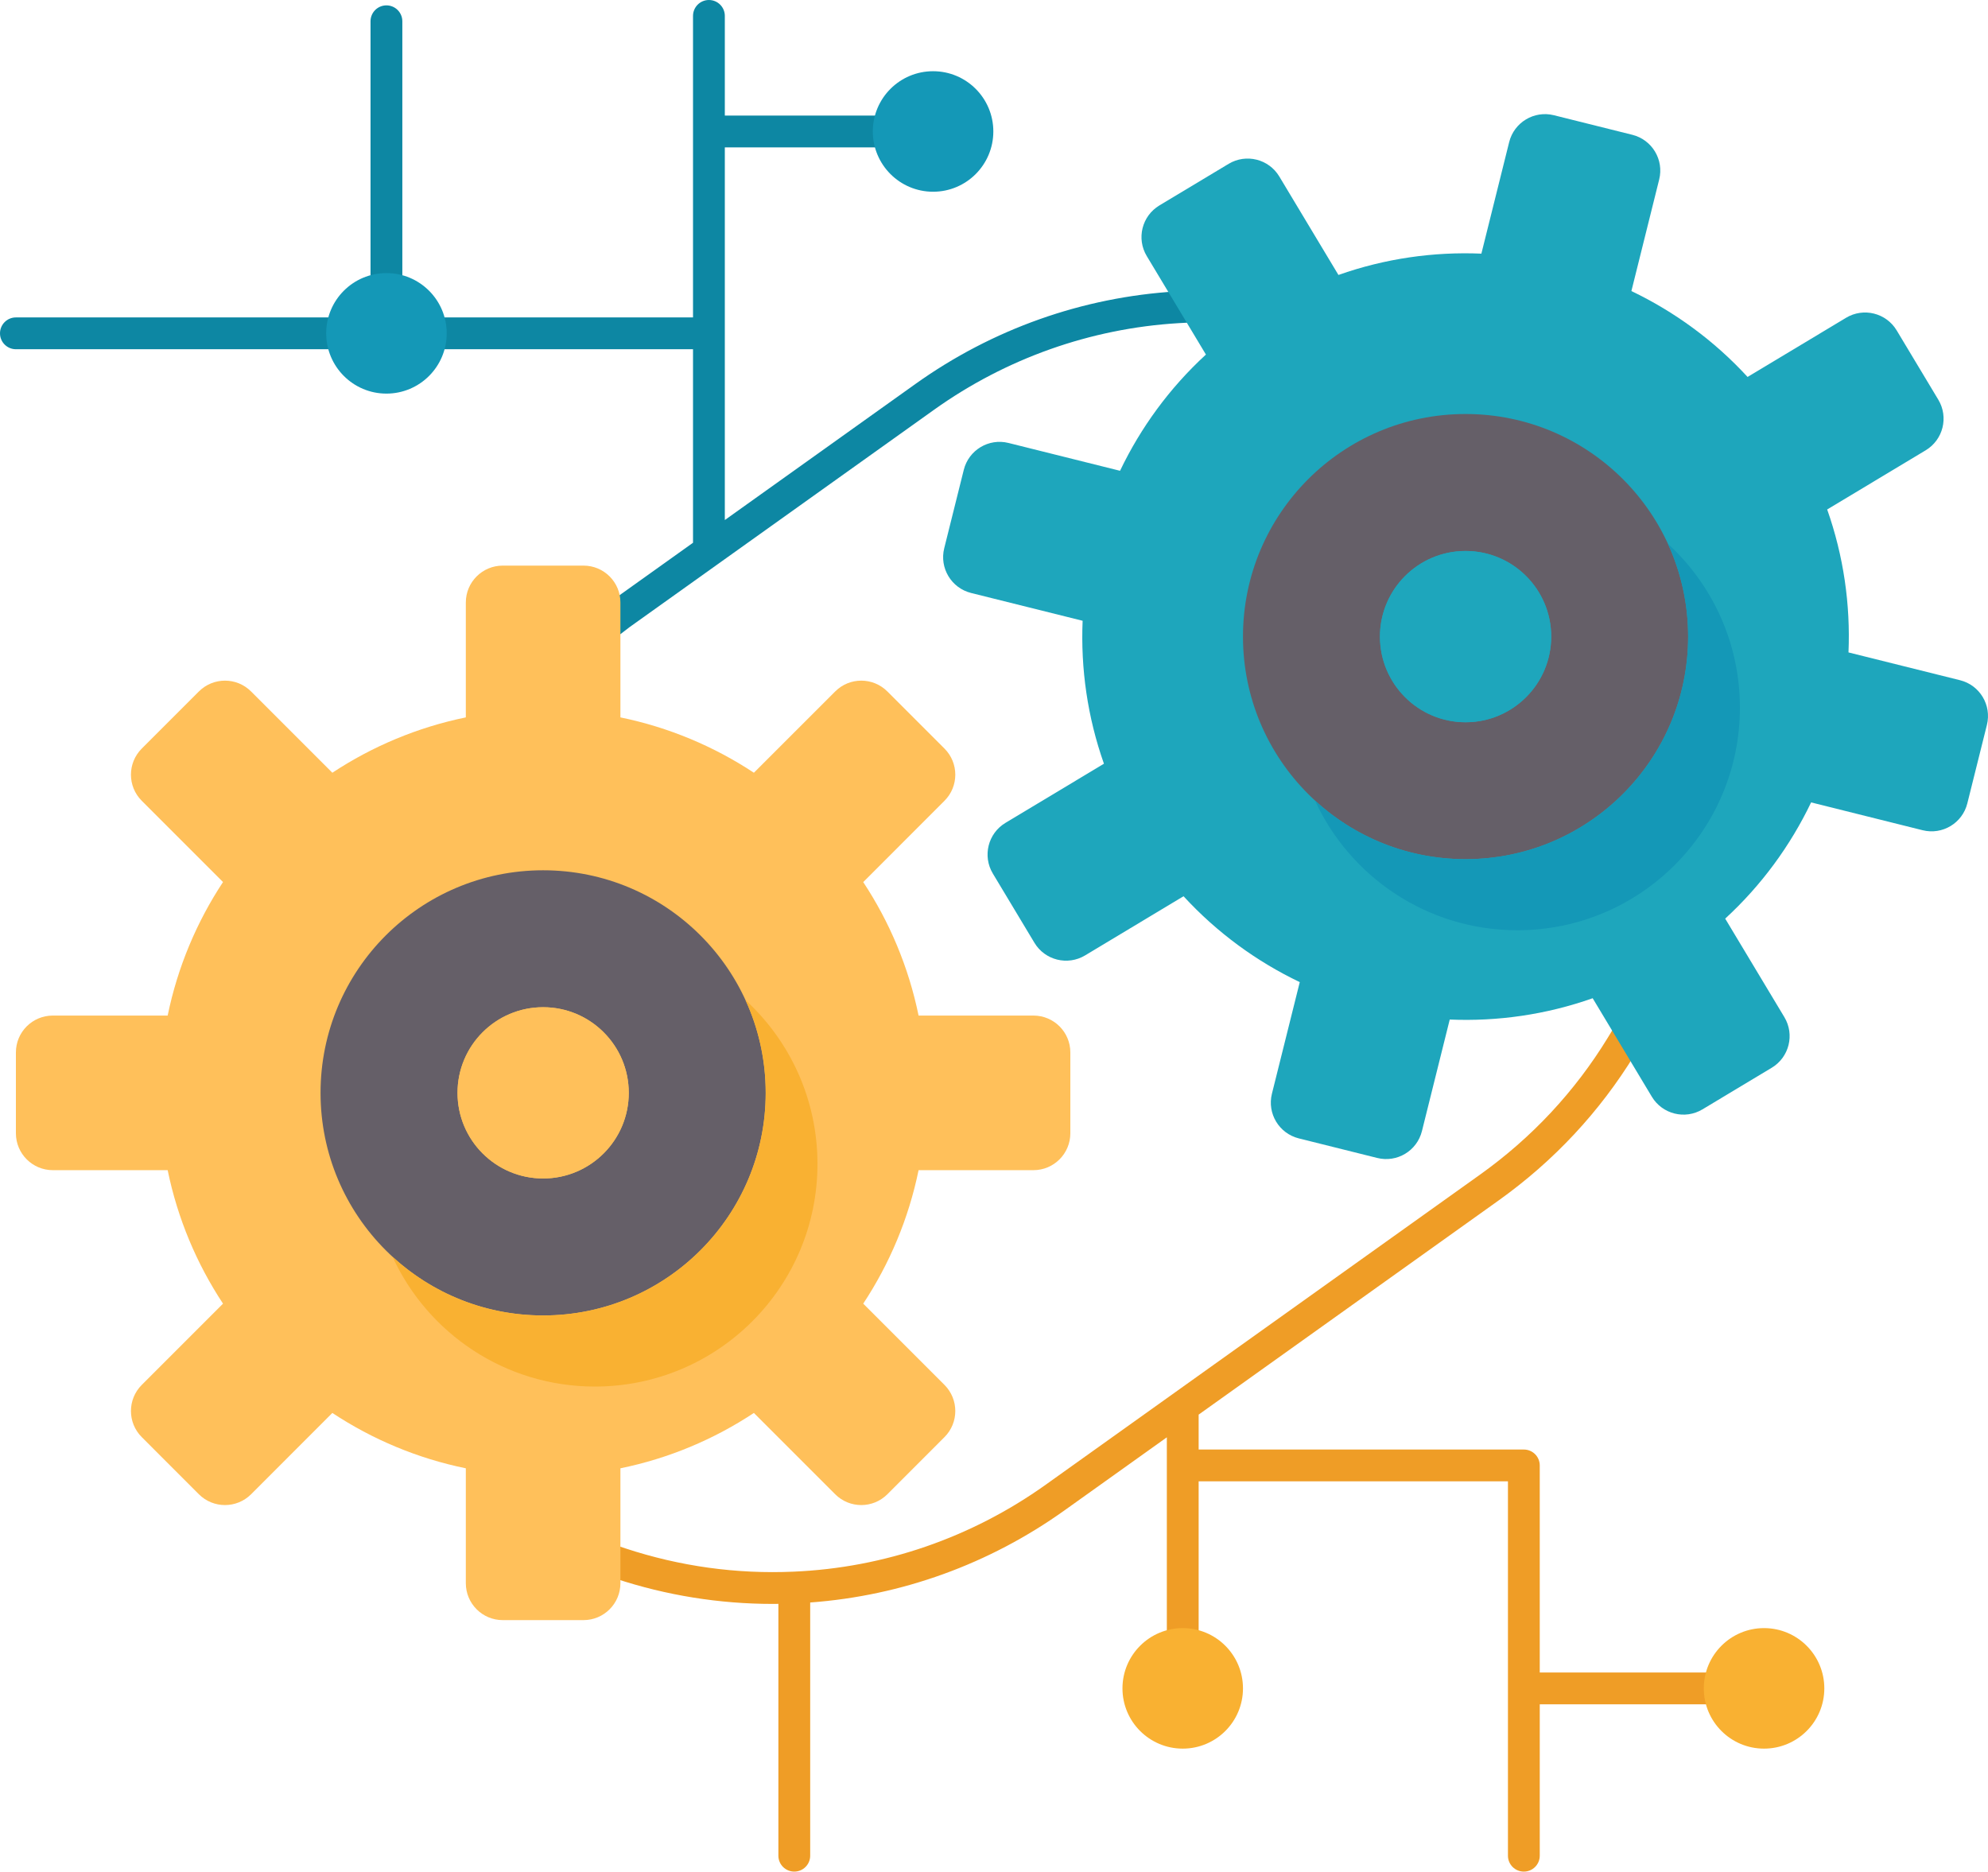 <svg xmlns="http://www.w3.org/2000/svg" enable-background="new 0 0 499.998 470.699" viewBox="0 0 499.998 470.699" id="systems">
  <path fill="#0d87a3" d="M86.04 79.83H4c-2.209 0-4 1.791-4 4s1.791 4 4 4h80.873c2.209 0 1.168-1.791 1.168-4S88.249 79.83 86.04 79.83zM97.19 1.35c-2.209 0-4 1.791-4 4v66.086c0 2.209 1.791 1.244 4 1.244s4 .883 4-1.325V5.35C101.19 3.141 99.399 1.35 97.19 1.35zM153.716 151.193c-1.798 1.284-2.215 3.782-.932 5.58.781 1.094-1.261 4.785-.013 4.785.805 0 4.888-3.35 5.593-3.853l22.157-15.817c.013-.009.024-.018.037-.026l54.346-38.796c18.112-12.929 39.378-20.465 61.496-21.793 2.205-.133 8.486-.209 8.354-2.415-.133-2.205-6.629-5.696-8.834-5.572-23.62 1.419-46.326 9.465-65.664 23.268L182.3 130.788V37.06h39.764c2.209 0 1.456-1.791 1.456-4s.267-4-1.942-4H182.3V4c0-2.209-1.791-4-4-4s-4 1.791-4 4v75.83h-65.05c-2.209 0-.9 1.791-.9 4s-2.94 4-.731 4H174.3v48.669L153.716 151.193z"></path>
  <path fill="#ef9d26" d="M431.632,420.619H387.26V368.55c0-2.209-1.791-4-4-4h-81.79v-8.783l75.403-53.831
		c13.922-9.934,25.472-22.312,34.329-36.788c1.153-1.885,0.573-8.312-1.311-9.465c-1.887-1.152-4.361,3.404-5.513,5.289
		c-8.293,13.556-19.11,25.146-32.152,34.452l-109.188,77.95c-18.692,13.34-40.629,20.909-63.442,21.89
		c-14.377,0.634-28.614-1.339-42.302-5.853c-2.096-0.689-6.8-2.503-7.492-0.406c-0.691,2.099,2.889,7.312,4.987,8.003
		c12.839,4.233,26.125,6.369,39.575,6.369c0.469,0,0.938-0.01,1.407-0.015v63.336c0,2.209,1.791,4,4,4s4-1.791,4-4v-63.677
		c22.982-1.69,45.006-9.642,63.915-23.136l25.785-18.408v50.908c0,2.209,1.791,1.074,4,1.074s4,1.811,4-0.398V372.55h77.79v94.149
		c0,2.209,1.791,4,4,4s4-1.791,4-4v-38.08h45.048c2.209,0,0.211-1.791,0.211-4S433.841,420.619,431.632,420.619z"></path>
  <path fill="#1ea6bc" d="M492.96,171.07c4.98,1.24,8,6.28,6.76,11.25l-4.92,19.72c-1.23,4.97-6.27,8-11.24,6.76l-28.05-7
		c-5.2,10.85-12.45,20.81-21.61,29.23l14.88,24.77c2.64,4.39,1.22,10.09-3.17,12.73L428.18,279c-4.39,2.64-10.09,1.21-12.73-3.18
		l-7.66-12.76l-7.22-12.01c-11.73,4.14-23.93,5.87-35.95,5.36l-6.99,28.05c-1.24,4.98-6.27,8-11.25,6.76l-19.72-4.92
		c-4.97-1.24-8-6.27-6.76-11.24l7-28.06c-10.85-5.19-20.81-12.44-29.23-21.6l-24.76,14.88c-4.4,2.64-10.1,1.22-12.74-3.17
		l-10.47-17.43c-2.63-4.39-1.21-10.09,3.18-12.73l24.77-14.88c-4.14-11.73-5.87-23.93-5.36-35.95l-28.05-6.99
		c-4.97-1.24-8-6.28-6.76-11.25l4.92-19.72c1.24-4.97,6.27-8,11.24-6.76l28.06,7c5.19-10.85,12.44-20.81,21.6-29.23l-7.14-11.89
		l-7.74-12.88c-2.64-4.39-1.22-10.09,3.17-12.73l17.43-10.47c4.39-2.63,10.09-1.21,12.73,3.18l14.88,24.77
		c11.73-4.14,23.93-5.87,35.95-5.36l6.99-28.05c1.24-4.97,6.28-8,11.25-6.76l19.72,4.92c4.97,1.24,8,6.27,6.76,11.24l-6.99,28.06
		c10.84,5.19,20.8,12.44,29.22,21.6l24.77-14.88c4.39-2.64,10.09-1.22,12.73,3.17l10.47,17.43c2.64,4.39,1.22,10.09-3.18,12.73
		l-24.77,14.88c4.14,11.73,5.87,23.93,5.36,35.95L492.96,171.07z"></path>
  <path fill="#ffc05a" d="M269.2,264.68v20.33c0,5.12-4.15,9.28-9.28,9.28h-28.89c-2.5,12.19-7.3,23.53-13.92,33.57
		l20.44,20.44c3.62,3.63,3.62,9.5,0,13.12l-14.37,14.38c-3.63,3.62-9.5,3.62-13.12,0l-20.45-20.45
		c-10.03,6.63-21.38,11.43-33.57,13.92v23.94v4.96c0,5.12-4.15,9.28-9.28,9.28h-20.32c-5.13,0-9.28-4.16-9.28-9.28v-28.9
		c-12.19-2.49-23.53-7.29-33.57-13.92L63.15,375.8c-3.63,3.62-9.5,3.62-13.13,0l-14.37-14.38c-3.62-3.62-3.62-9.49,0-13.12
		l20.44-20.44c-6.62-10.04-11.42-21.38-13.92-33.57H13.28c-5.13,0-9.28-4.16-9.28-9.28v-20.33c0-5.12,4.15-9.27,9.28-9.27h28.89
		c2.5-12.19,7.3-23.54,13.92-33.58l-20.44-20.44c-3.62-3.62-3.62-9.5,0-13.12l14.37-14.37c3.63-3.63,9.5-3.63,13.13,0l20.44,20.44
		c10.04-6.62,21.38-11.42,33.57-13.92v-28.9c0-5.12,4.15-9.27,9.28-9.27h20.32c5.13,0,9.28,4.15,9.28,9.27v2.93v25.97
		c12.19,2.5,23.54,7.3,33.57,13.92l20.45-20.44c3.62-3.63,9.49-3.63,13.12,0l14.37,14.37c3.62,3.62,3.62,9.5,0,13.12l-20.44,20.45
		c6.62,10.03,11.42,21.38,13.92,33.57h28.89C265.05,255.41,269.2,259.56,269.2,264.68z"></path>
  <path fill="#1498b7" d="M234.68 17.91c8.37 0 15.15 6.78 15.15 15.15s-6.78 15.16-15.15 15.16c-8.37 0-15.16-6.79-15.16-15.16S226.31 17.91 234.68 17.91zM97.19 68.68c8.37 0 15.16 6.78 15.16 15.15s-6.79 15.16-15.16 15.16S82.04 92.2 82.04 83.83 88.82 68.68 97.19 68.68z"></path>
  <path fill="#f9b132" d="M443.67 409.46c8.37 0 15.16 6.79 15.16 15.16 0 8.37-6.79 15.15-15.16 15.15-8.37 0-15.15-6.78-15.15-15.15C428.52 416.25 435.3 409.46 443.67 409.46zM297.47 409.46c8.37 0 15.15 6.79 15.15 15.16 0 8.37-6.78 15.15-15.15 15.15s-15.16-6.78-15.16-15.15C282.31 416.25 289.1 409.46 297.47 409.46z"></path>
  <path fill="#655f68" d="M368.6 104.12c30.92 0 55.98 25.06 55.98 55.98s-25.06 55.98-55.98 55.98-55.98-25.06-55.98-55.98S337.68 104.12 368.6 104.12zM390.14 160.1c0-11.89-9.65-21.53-21.54-21.53-11.89 0-21.53 9.64-21.53 21.53s9.64 21.54 21.53 21.54C380.49 181.64 390.14 171.99 390.14 160.1zM136.6 218.87c30.92 0 55.98 25.06 55.98 55.98 0 30.91-25.06 55.98-55.98 55.98s-55.98-25.07-55.98-55.98C80.62 243.93 105.68 218.87 136.6 218.87zM158.14 274.85c0-11.9-9.65-21.54-21.54-21.54s-21.53 9.64-21.53 21.54c0 11.89 9.64 21.53 21.53 21.53S158.14 286.74 158.14 274.85z"></path>
  <path fill="#1ea6bc" d="M368.6,138.57c11.89,0,21.54,9.64,21.54,21.53s-9.65,21.54-21.54,21.54
		c-11.89,0-21.53-9.65-21.53-21.54S356.71,138.57,368.6,138.57z"></path>
  <path fill="#ffc05a" d="M136.6,253.31c11.89,0,21.54,9.64,21.54,21.54c0,11.89-9.65,21.53-21.54,21.53
		s-21.53-9.64-21.53-21.53C115.07,262.95,124.71,253.31,136.6,253.31z"></path>
  <path fill="#1498b7" d="M419.49,136.75c11.13,10.23,18.11,24.91,18.11,41.22c0,30.92-25.06,55.98-55.98,55.98
		c-22.58,0-42.04-13.37-50.89-32.62c9.96,9.15,23.26,14.75,37.87,14.75c30.92,0,55.98-25.06,55.98-55.98
		C424.58,151.77,422.76,143.86,419.49,136.75z"></path>
  <path fill="#f9b132" d="M187.5,251.52c11.13,10.22,18.1,24.9,18.1,41.21c0,30.9-25.06,55.98-55.98,55.98
		c-22.59,0-42.05-13.39-50.9-32.65c9.96,9.17,23.27,14.77,37.88,14.77c30.92,0,55.98-25.07,55.98-55.98
		C192.58,266.52,190.76,258.62,187.5,251.52z"></path>
</svg>
